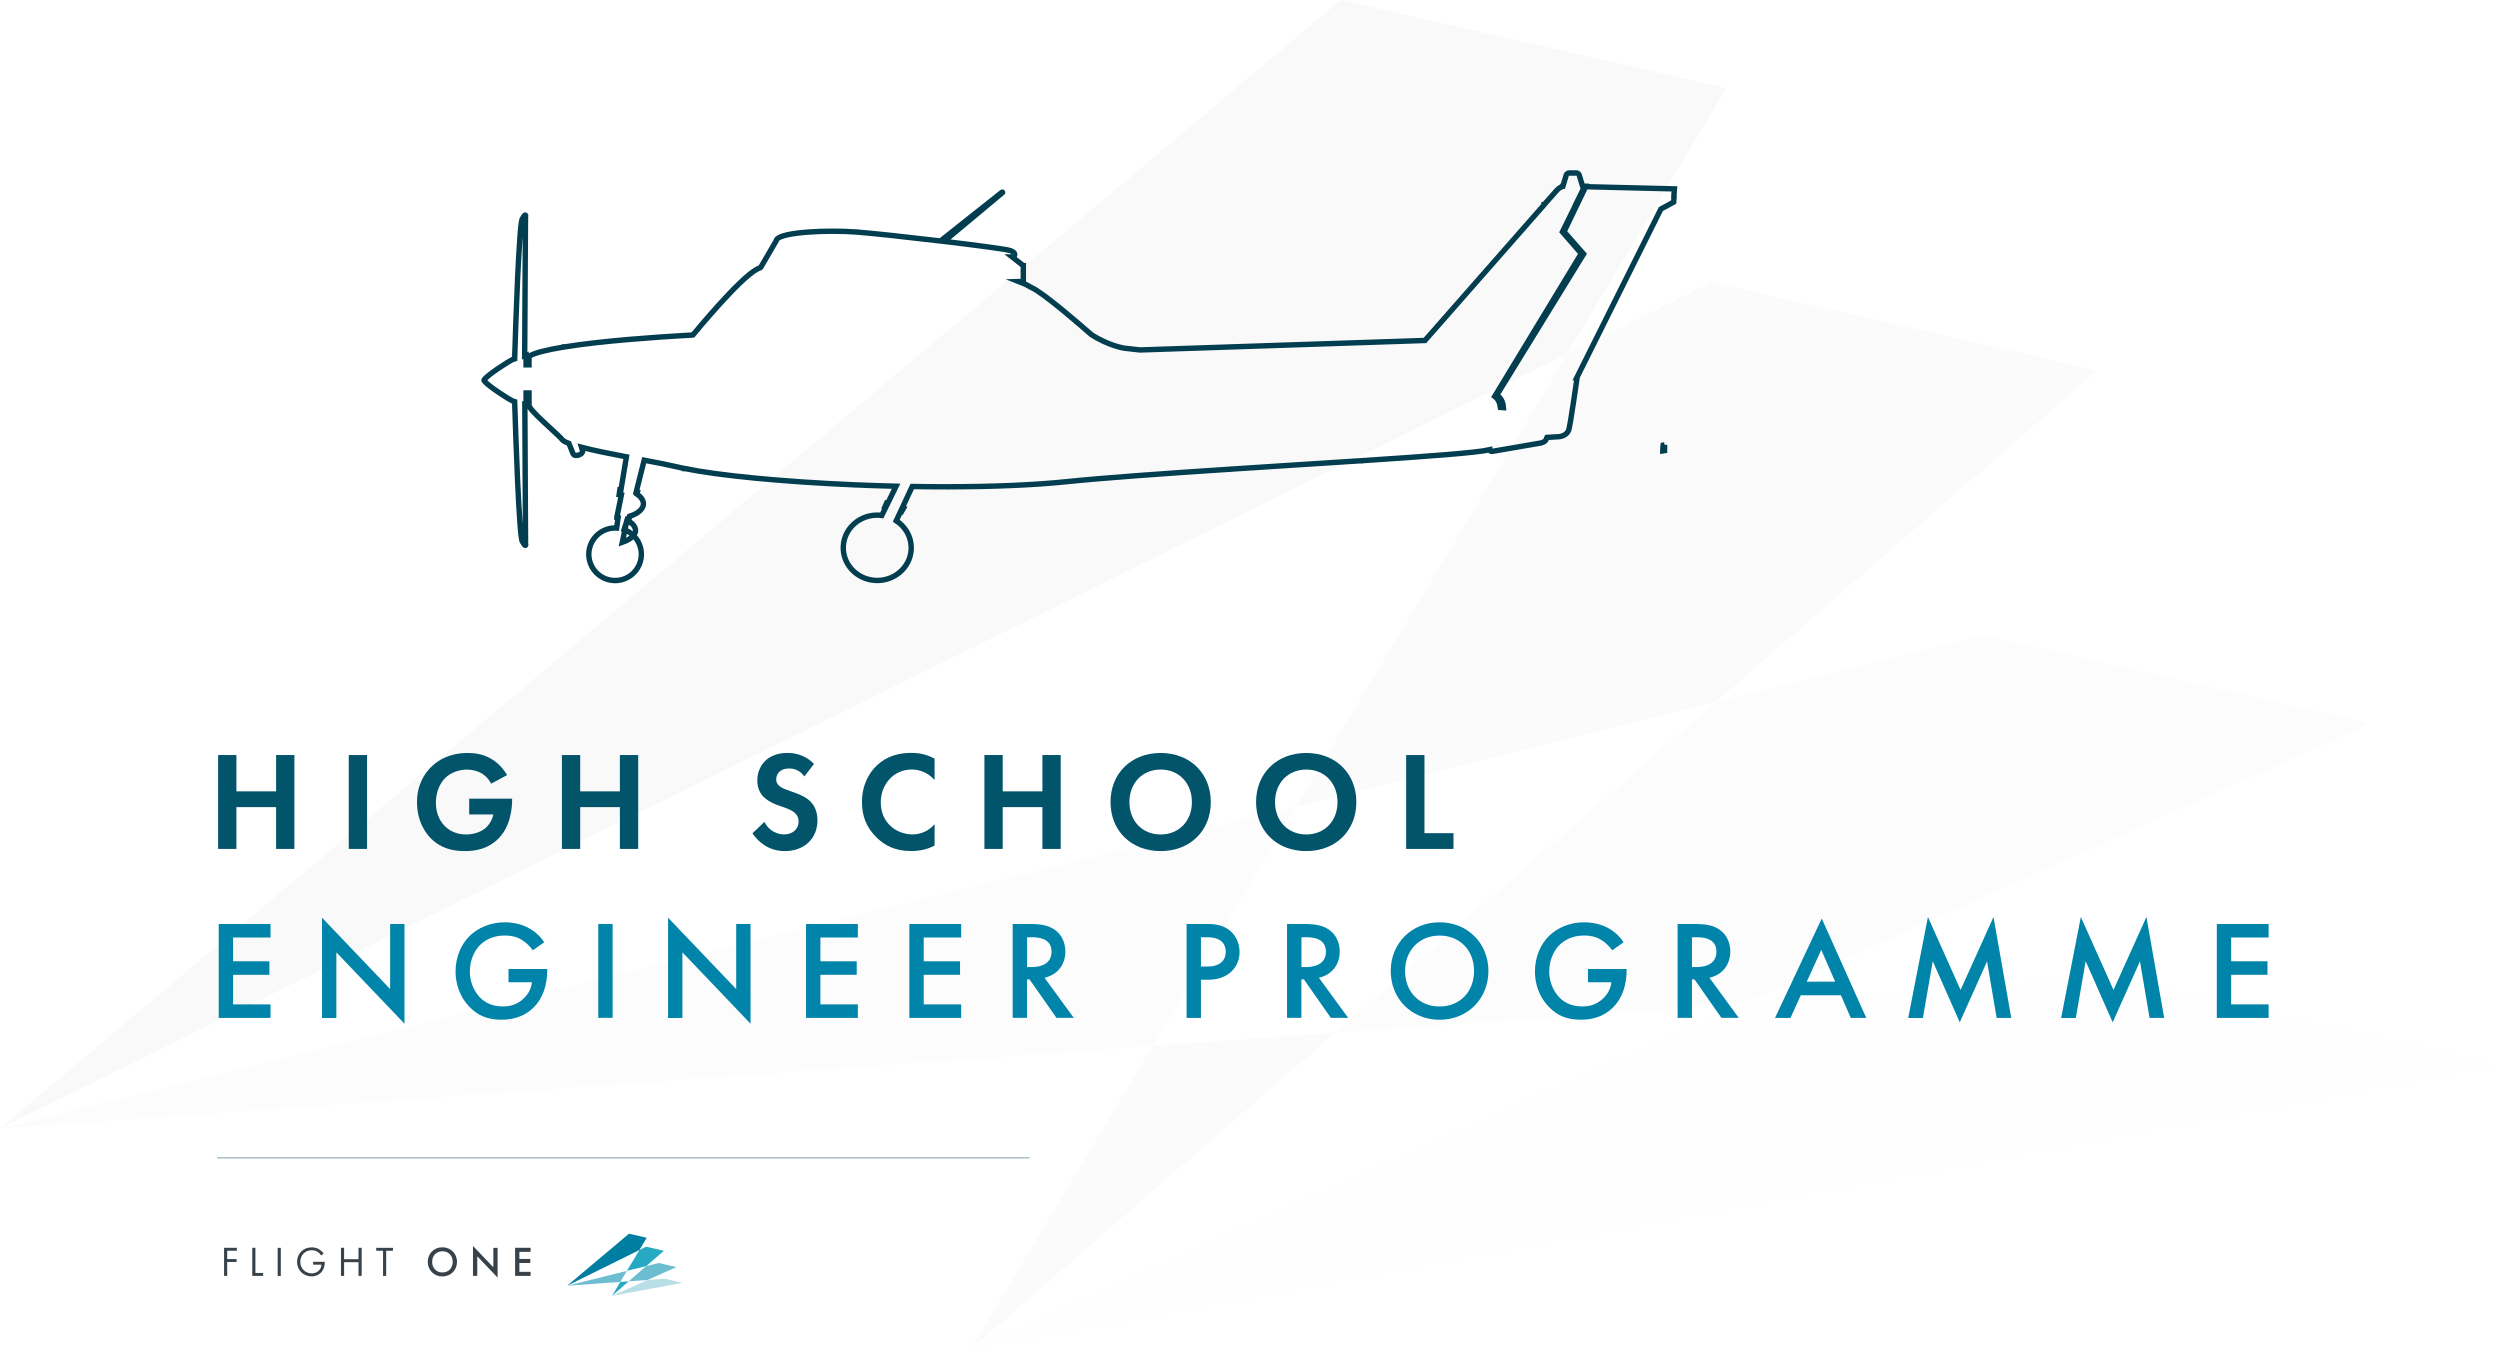 <?xml version="1.0" encoding="UTF-8"?> <svg xmlns="http://www.w3.org/2000/svg" id="Layer_2" data-name="Layer 2" viewBox="0 0 461.7 249.21"><defs><style> .cls-1 { fill: #02546b; } .cls-2 { fill: #727272; } .cls-3 { fill: #007ea2; } .cls-4 { fill: #26aac2; } .cls-5 { stroke: #a0b9bf; stroke-width: .25px; } .cls-5, .cls-6 { fill: none; stroke-miterlimit: 10; } .cls-7 { fill: #0184a9; } .cls-8 { fill: #a3a3a3; } .cls-9 { opacity: .04; } .cls-10 { fill: #6bbdcf; } .cls-11 { fill: #b8dee6; } .cls-12 { fill: #b9b9b9; } .cls-6 { stroke: #023e4f; } .cls-13 { fill: #dcdcdc; } .cls-14 { fill: #37424a; } </style></defs><g id="Layer_2-2" data-name="Layer 2"><g><g class="cls-9"><g><polygon class="cls-12" points="322.29 185.28 437.72 133.64 366.48 117.36 316.84 129.68 246.59 190.71 322.29 185.28"></polygon><polygon class="cls-8" points="316.84 129.68 387.39 68.4 316.13 52.12 289.46 65.31 239.32 148.94 316.84 129.68"></polygon><polygon class="cls-2" points="318.84 16.28 247.59 0 0 208.41 289.46 65.31 318.84 16.28"></polygon><polygon class="cls-13" points="390.44 180.4 322.29 185.28 179.52 249.16 461.7 196.68 390.44 180.4"></polygon><polygon class="cls-8" points="212.84 193.15 179.24 249.21 179.25 249.21 246.59 190.71 212.84 193.15"></polygon><polygon class="cls-12" points="0 208.41 212.84 193.15 239.32 148.94 0 208.41"></polygon></g></g><g><path class="cls-1" d="M43.66,146.15h7.33v-6.71h3.38v17.34h-3.38v-7.72h-7.33v7.72h-3.38v-17.34h3.38v6.71Z"></path><path class="cls-1" d="M67.79,139.44v17.34h-3.38v-17.34h3.38Z"></path><path class="cls-1" d="M86.62,147.5h7.96v.21c0,1.17-.16,4.81-2.55,7.18-1.79,1.79-4,2.29-6.16,2.29s-4.39-.44-6.29-2.34c-.6-.6-2.57-2.78-2.57-6.68,0-3.35,1.51-5.41,2.55-6.45,1.3-1.33,3.48-2.65,6.84-2.65,1.3,0,2.68.21,4,.91,1.12.57,2.34,1.61,3.25,3.17l-2.94,1.59c-.6-1.17-1.48-1.77-2.03-2.05-.73-.36-1.64-.55-2.44-.55-1.38,0-2.94.49-4,1.53-.99.96-1.74,2.63-1.74,4.58,0,2.31.99,3.69,1.72,4.39.78.75,2,1.48,3.85,1.48,1.14,0,2.44-.31,3.41-1.04.68-.52,1.35-1.4,1.64-2.65h-4.47v-2.91Z"></path><path class="cls-1" d="M107.15,146.15h7.33v-6.71h3.38v17.34h-3.38v-7.72h-7.33v7.72h-3.38v-17.34h3.38v6.71Z"></path><path class="cls-1" d="M148.57,143.4c-1.01-1.35-2.21-1.48-2.83-1.48-1.82,0-2.39,1.14-2.39,2.03,0,.42.13.81.55,1.17.42.39.99.6,2.08.99,1.35.47,2.63.94,3.51,1.74.78.7,1.48,1.87,1.48,3.64,0,3.38-2.44,5.69-6.03,5.69-3.2,0-5.07-1.95-5.98-3.28l2.21-2.11c.83,1.69,2.42,2.31,3.64,2.31,1.53,0,2.68-.94,2.68-2.39,0-.62-.21-1.12-.68-1.56-.65-.6-1.69-.94-2.68-1.27-.91-.31-2-.73-2.89-1.51-.57-.49-1.38-1.46-1.38-3.22,0-2.55,1.72-5.1,5.56-5.1,1.09,0,3.15.21,4.91,2.03l-1.77,2.31Z"></path><path class="cls-1" d="M172.6,156.16c-1.04.55-2.42,1.01-4.29,1.01-3.04,0-4.89-1.04-6.34-2.42-2-1.92-2.78-4.08-2.78-6.63,0-3.15,1.3-5.41,2.78-6.79,1.74-1.64,3.9-2.29,6.37-2.29,1.22,0,2.68.21,4.26,1.07v3.95c-1.59-1.82-3.56-1.95-4.19-1.95-3.48,0-5.75,2.86-5.75,6.06,0,3.85,2.96,5.93,5.88,5.93,1.61,0,3.04-.7,4.06-1.9v3.95Z"></path><path class="cls-1" d="M185.18,146.15h7.33v-6.71h3.38v17.34h-3.38v-7.72h-7.33v7.72h-3.38v-17.34h3.38v6.71Z"></path><path class="cls-1" d="M223.61,148.13c0,5.28-3.8,9.05-9.26,9.05s-9.26-3.77-9.26-9.05,3.8-9.07,9.26-9.07,9.26,3.8,9.26,9.07ZM220.12,148.13c0-3.51-2.39-6.01-5.77-6.01s-5.77,2.5-5.77,6.01,2.39,5.98,5.77,5.98,5.77-2.47,5.77-5.98Z"></path><path class="cls-1" d="M250.49,148.13c0,5.28-3.8,9.05-9.26,9.05s-9.26-3.77-9.26-9.05,3.8-9.07,9.26-9.07,9.26,3.8,9.26,9.07ZM247.01,148.13c0-3.51-2.39-6.01-5.77-6.01s-5.77,2.5-5.77,6.01,2.39,5.98,5.77,5.98,5.77-2.47,5.77-5.98Z"></path><path class="cls-1" d="M263.07,139.44v14.43h5.36v2.91h-8.74v-17.34h3.38Z"></path><path class="cls-7" d="M49.96,173.14h-6.92v4.39h6.71v2.5h-6.71v5.46h6.92v2.5h-9.57v-17.34h9.57v2.5Z"></path><path class="cls-7" d="M59.47,187.99v-18.51l12.58,13.18v-12.01h2.65v18.41l-12.58-13.18v12.12h-2.65Z"></path><path class="cls-7" d="M93.92,178.96h7.15v.13c0,2.96-.88,5.38-2.57,7.02-1.79,1.74-3.93,2.21-5.9,2.21-2.52,0-4.32-.73-5.9-2.37-1.69-1.74-2.57-4.06-2.57-6.55,0-2.7,1.09-5.04,2.52-6.47,1.48-1.51,3.85-2.6,6.53-2.6,1.56,0,3.17.34,4.52,1.09,1.43.81,2.31,1.82,2.81,2.6l-2.11,1.48c-.52-.73-1.3-1.51-2.13-1.98-.96-.57-2-.75-3.07-.75-2.26,0-3.72.94-4.58,1.79-1.14,1.14-1.85,2.99-1.85,4.86,0,1.74.65,3.48,1.79,4.71,1.2,1.27,2.68,1.74,4.34,1.74,1.51,0,2.76-.44,3.87-1.53.96-.94,1.35-1.95,1.46-2.94h-4.32v-2.44Z"></path><path class="cls-7" d="M113.14,170.64v17.34h-2.65v-17.34h2.65Z"></path><path class="cls-7" d="M123.38,187.99v-18.51l12.58,13.18v-12.01h2.65v18.41l-12.58-13.18v12.12h-2.65Z"></path><path class="cls-7" d="M158.43,173.14h-6.92v4.39h6.71v2.5h-6.71v5.46h6.92v2.5h-9.57v-17.34h9.57v2.5Z"></path><path class="cls-7" d="M177.51,173.14h-6.92v4.39h6.71v2.5h-6.71v5.46h6.92v2.5h-9.57v-17.34h9.57v2.5Z"></path><path class="cls-7" d="M190.12,170.64c2.11,0,3.46.26,4.58,1.01,1.9,1.27,2.05,3.33,2.05,4.08,0,2.5-1.53,4.32-3.85,4.84l5.41,7.41h-3.2l-4.97-7.1h-.47v7.1h-2.65v-17.34h3.09ZM189.68,178.6h.83c.73,0,3.69-.08,3.69-2.83,0-2.44-2.31-2.68-3.61-2.68h-.91v5.51Z"></path><path class="cls-7" d="M222.96,170.64c1.07,0,2.55.1,3.8.94,1.46.96,2.16,2.63,2.16,4.21,0,1.01-.26,2.57-1.69,3.8-1.38,1.17-2.96,1.35-4.24,1.35h-1.2v7.05h-2.65v-17.34h3.82ZM221.79,178.5h1.2c2.29,0,3.38-1.12,3.38-2.73,0-.96-.39-2.68-3.41-2.68h-1.17v5.41Z"></path><path class="cls-7" d="M240.79,170.64c2.11,0,3.46.26,4.58,1.01,1.9,1.27,2.05,3.33,2.05,4.08,0,2.5-1.53,4.32-3.85,4.84l5.41,7.41h-3.2l-4.97-7.1h-.47v7.1h-2.65v-17.34h3.09ZM240.35,178.6h.83c.73,0,3.69-.08,3.69-2.83,0-2.44-2.31-2.68-3.61-2.68h-.91v5.51Z"></path><path class="cls-7" d="M274.88,179.33c0,5.1-3.82,9-9.02,9s-9.02-3.9-9.02-9,3.82-9,9.02-9,9.02,3.9,9.02,9ZM272.23,179.33c0-3.85-2.65-6.55-6.37-6.55s-6.37,2.7-6.37,6.55,2.65,6.55,6.37,6.55,6.37-2.7,6.37-6.55Z"></path><path class="cls-7" d="M293.26,178.96h7.15v.13c0,2.96-.88,5.38-2.57,7.02-1.79,1.74-3.93,2.21-5.9,2.21-2.52,0-4.32-.73-5.9-2.37-1.69-1.74-2.57-4.06-2.57-6.55,0-2.7,1.09-5.04,2.52-6.47,1.48-1.51,3.85-2.6,6.53-2.6,1.56,0,3.17.34,4.52,1.09,1.43.81,2.31,1.82,2.81,2.6l-2.11,1.48c-.52-.73-1.3-1.51-2.13-1.98-.96-.57-2-.75-3.07-.75-2.26,0-3.72.94-4.58,1.79-1.14,1.14-1.85,2.99-1.85,4.86,0,1.74.65,3.48,1.79,4.71,1.2,1.27,2.68,1.74,4.34,1.74,1.51,0,2.76-.44,3.88-1.53.96-.94,1.35-1.95,1.46-2.94h-4.32v-2.44Z"></path><path class="cls-7" d="M312.92,170.64c2.11,0,3.46.26,4.58,1.01,1.9,1.27,2.05,3.33,2.05,4.08,0,2.5-1.53,4.32-3.85,4.84l5.41,7.41h-3.2l-4.97-7.1h-.47v7.1h-2.65v-17.34h3.09ZM312.47,178.6h.83c.73,0,3.69-.08,3.69-2.83,0-2.44-2.31-2.68-3.61-2.68h-.91v5.51Z"></path><path class="cls-7" d="M339.98,183.8h-7.41l-1.9,4.19h-2.86l8.63-18.36,8.22,18.36h-2.86l-1.82-4.19ZM338.92,181.3l-2.57-5.88-2.68,5.88h5.25Z"></path><path class="cls-7" d="M352.41,187.99l3.64-18.64,6.03,13.47,6.08-13.47,3.28,18.64h-2.7l-1.77-10.45-5.04,11.26-4.99-11.28-1.82,10.48h-2.7Z"></path><path class="cls-7" d="M380.65,187.99l3.64-18.64,6.03,13.47,6.08-13.47,3.28,18.64h-2.7l-1.77-10.45-5.04,11.26-4.99-11.28-1.82,10.48h-2.7Z"></path><path class="cls-7" d="M418.97,173.14h-6.92v4.39h6.71v2.5h-6.71v5.46h6.92v2.5h-9.57v-17.34h9.57v2.5Z"></path></g><g><g><path class="cls-14" d="M43.75,230.99h-1.79v1.53h1.73v.54h-1.73v2.57h-.58v-5.19h2.36v.54Z"></path><path class="cls-14" d="M47.17,230.45v4.64h1.43v.54h-2.01v-5.19h.58Z"></path><path class="cls-14" d="M51.86,230.45v5.19h-.58v-5.19h.58Z"></path><path class="cls-14" d="M57.82,233.03h2.16v.12c0,.58-.17,1.2-.5,1.64-.16.21-.74.93-1.93.93-1.54,0-2.69-1.17-2.69-2.68s1.16-2.68,2.71-2.68c.5,0,1.08.12,1.59.51.23.18.45.41.6.61l-.43.39c-.15-.21-.32-.4-.49-.54-.25-.2-.64-.44-1.26-.44-1.25,0-2.12.94-2.12,2.15,0,1.41,1.13,2.13,2.11,2.13.69,0,1.29-.35,1.59-.87.09-.16.19-.41.21-.74h-1.54v-.54Z"></path><path class="cls-14" d="M63.55,232.55h2.66v-2.11h.58v5.19h-.58v-2.53h-2.66v2.53h-.58v-5.19h.58v2.11Z"></path><path class="cls-14" d="M71.32,230.99v4.64h-.58v-4.64h-1.26v-.54h3.09v.54h-1.26Z"></path><path class="cls-14" d="M84.4,233.04c0,1.52-1.14,2.69-2.7,2.69s-2.7-1.17-2.7-2.69,1.14-2.69,2.7-2.69,2.7,1.17,2.7,2.69ZM83.61,233.04c0-1.15-.79-1.96-1.9-1.96s-1.9.81-1.9,1.96.79,1.96,1.9,1.96,1.9-.81,1.9-1.96Z"></path><path class="cls-14" d="M87.35,235.63v-5.53l3.76,3.94v-3.59h.79v5.5l-3.76-3.94v3.62h-.79Z"></path><path class="cls-14" d="M97.99,231.19h-2.07v1.31h2.01v.75h-2.01v1.63h2.07v.75h-2.86v-5.19h2.86v.75Z"></path></g><g><polygon class="cls-10" points="119.6 236.38 124.93 234 121.64 233.25 119.35 233.82 116.11 236.63 119.6 236.38"></polygon><polygon class="cls-4" points="119.35 233.82 122.61 230.99 119.32 230.24 118.09 230.85 115.78 234.7 119.35 233.82"></polygon><polygon class="cls-3" points="119.44 228.59 116.16 227.84 104.74 237.45 118.09 230.85 119.44 228.59"></polygon><polygon class="cls-11" points="122.75 236.15 119.6 236.38 113.02 239.33 126.03 236.91 122.75 236.15"></polygon><polygon class="cls-4" points="114.56 236.74 113.01 239.33 113.01 239.33 116.11 236.63 114.56 236.74"></polygon><polygon class="cls-10" points="104.74 237.45 114.56 236.74 115.78 234.7 104.74 237.45"></polygon></g></g><line class="cls-5" x1="40.12" y1="213.83" x2="190.12" y2="213.83"></line><path class="cls-6" d="M309.14,36.11l.09-1.23-16.36-.4h-.03s-3.98,8.27-3.98,8.27l-.02.03,3.62,4.13-16.01,26.02-.03.05.05.03s1.1.58,1.2,2.27l-.57-.04c-.05-.4-.15-.79-.32-1.14-.18-.38-.43-.68-.73-.9l15.97-26.34.02-.03-3.49-4.01,2.29-4.64h0s0-.06,0-.06l1.82-3.72h-.38l-.63-2.07s-.11-.36-.51-.39c0,0,0,0,0,0h0s-.06.01-.13.01h-.19c-.39,0-1.01,0-1.05,0,0,0,0,0,0,0-.41.04-.51.37-.51.37l-.62,2.07h-.11l-.02.05c-.6.27-.91.6-.92.62l-2.41,2.73h-.03v.06l-21.99,25.03-52.63,1.75c-1.79-.2-2.84-.32-2.92-.33-.03,0-2.98-.48-6.1-2.54-1.61-1.42-8.85-7.73-11.02-8.66-.74-.44-1.53-.82-2.26-1.1l.76-.02v-2.92h0s0,0-.01,0l-2.04-1.6s.1,0,.15,0h.02s.01,0,.01,0c.01,0,.32-.22.28-.52-.03-.25-.3-.47-.81-.66-.65-.24-6.14-.97-12.24-1.7l10.8-9.01s.03-.05,0-.08c-.02-.02-.05-.03-.08,0l-11.38,9.02c-6.11-.73-12.67-1.44-15.54-1.66-5.21-.39-13.74-.04-14.71,1.39-.05.08-.08.16-.09.24l-2.85,4.89s0,.01-.02.03c-.22.09-.44.19-.65.3-3.2,1.68-11.13,11.28-11.84,12.14-.01,0-.03,0-.04,0-.02,0-.05.02-.09.04-.23.01-.77.04-1.57.09,0,0-.01,0-.02,0-.01,0-.02,0-.03,0-4.17.24-14.94.94-22.12,2.12-.01-.03-.04-.06-.08-.06-.05,0-.1.04-.1.09-2.81.47-5.11,1.01-6.15,1.63l-.09.02v1.61h-.54v-1.69h0c-.09.04-.16.06-.26.08l.15-25.75c.07-.26,0-.29-.02-.3-.07-.03-.16,0-.57.7-.61,1.04-1.24,20.09-1.41,25.84-.17.05-.31.1-.4.14-.55.24-4.62,2.81-5.23,3.75-.01.01-.04.04-.04.07,0,.03.02.06.03.07.61.95,4.69,3.52,5.24,3.75.1.04.24.09.4.14.18,5.75.8,24.8,1.42,25.84.35.6.47.7.54.7.01,0,.02,0,.03,0,.02,0,.09-.04.02-.3l-.13-25.75c.1.02.13.05.23.07h0s0-2.17,0-2.17h.54v2.49l.07.02c.36.77,2.24,2.49,3.88,4,1,.93,1.89,1.73,2.2,2.13.17.22.61.45,1.22.68l.77,1.91s.13.47.95.26c.82-.22.82-.73.82-.73l-.22-.73c2.24.59,5.27,1.19,8.3,1.77l-1.02,6.14-.2-.03-.12.87.41.06-.84,4.12v.04s.23.04.23.04l-.27,1.91c-.62-.04-1.25.04-1.87.26-2.53.88-3.88,3.64-3,6.17.88,2.53,3.64,3.88,6.17,3,2.53-.87,3.88-3.64,3-6.17-.5-1.44-1.6-2.49-2.92-2.97l.61-1.94.28.04.12-.56c.61-.19,2.02-.73,2.45-1.77.46-1.13-.64-2.03-1.09-2.34l.08-.32-.22-.03,1.48-5.9c2.44.46,4.66.9,6.29,1.28.28.07.57.13.84.2h0c0,.06.09.11.14.11.04,0,.1-.03.11-.07,6.35,1.32,18.19,2.46,31.4,3.03,2.61.11,5.2.2,7.74.26l-1.56,3.19-.19-.06-.3.66.17.05-.76,1.55c-.36-.05-.72-.07-1.09-.05-3.46.13-6.16,2.94-6.02,6.27.14,3.33,3.06,5.92,6.52,5.79,3.46-.13,6.16-2.94,6.02-6.27-.08-1.99-1.16-3.72-2.76-4.76l.8-1.7.16.05.37-.65-.22-.07,1.84-3.95c2.11.04,4.18.05,6.2.05.1,0,.2,0,.3,0,.02.02.04.03.07.03s.05-.01.07-.03c8.33-.01,15.82-.32,21.66-.92,7.35-.76,18.71-1.56,30.3-2.32.02.02.04.04.07.04.03,0,.06-.02.08-.05,4.09-.27,8.2-.53,12.17-.79,4.17-.27,8.2-.52,11.97-.77.02.03.05.05.08.05.04,0,.08-.03.09-.06,12.05-.79,21.36-1.48,23.58-2.02v.04s0,.09.09.17c.07.06.17.09.31.09.05,0,.1,0,.15-.01l8.82-1.52s.97-.17,1.11-.78c0-.04.02-.07.03-.11l.08-.16,2.2-.13s1.53-.08,1.86-1.4c.32-1.28,1.48-9.36,1.49-9.44v-.05s-.05,0-.05,0c0,0,0,0,0,0l15.53-31.15,2.36-1.28.03-.49c.04-.18.06-.41.05-.72ZM307.42,82.14c-.01.32-.02.68-.02,1.08l-.32.05c0-.35.03-.71.07-1.06.09-.02.18-.04.27-.06ZM117.29,98.42c-.38.91-1.61,1.48-2.36,1.74l.78-3.75.55.08.04-.16c.5.38,1.35,1.18.98,2.08Z"></path></g></g></svg> 
